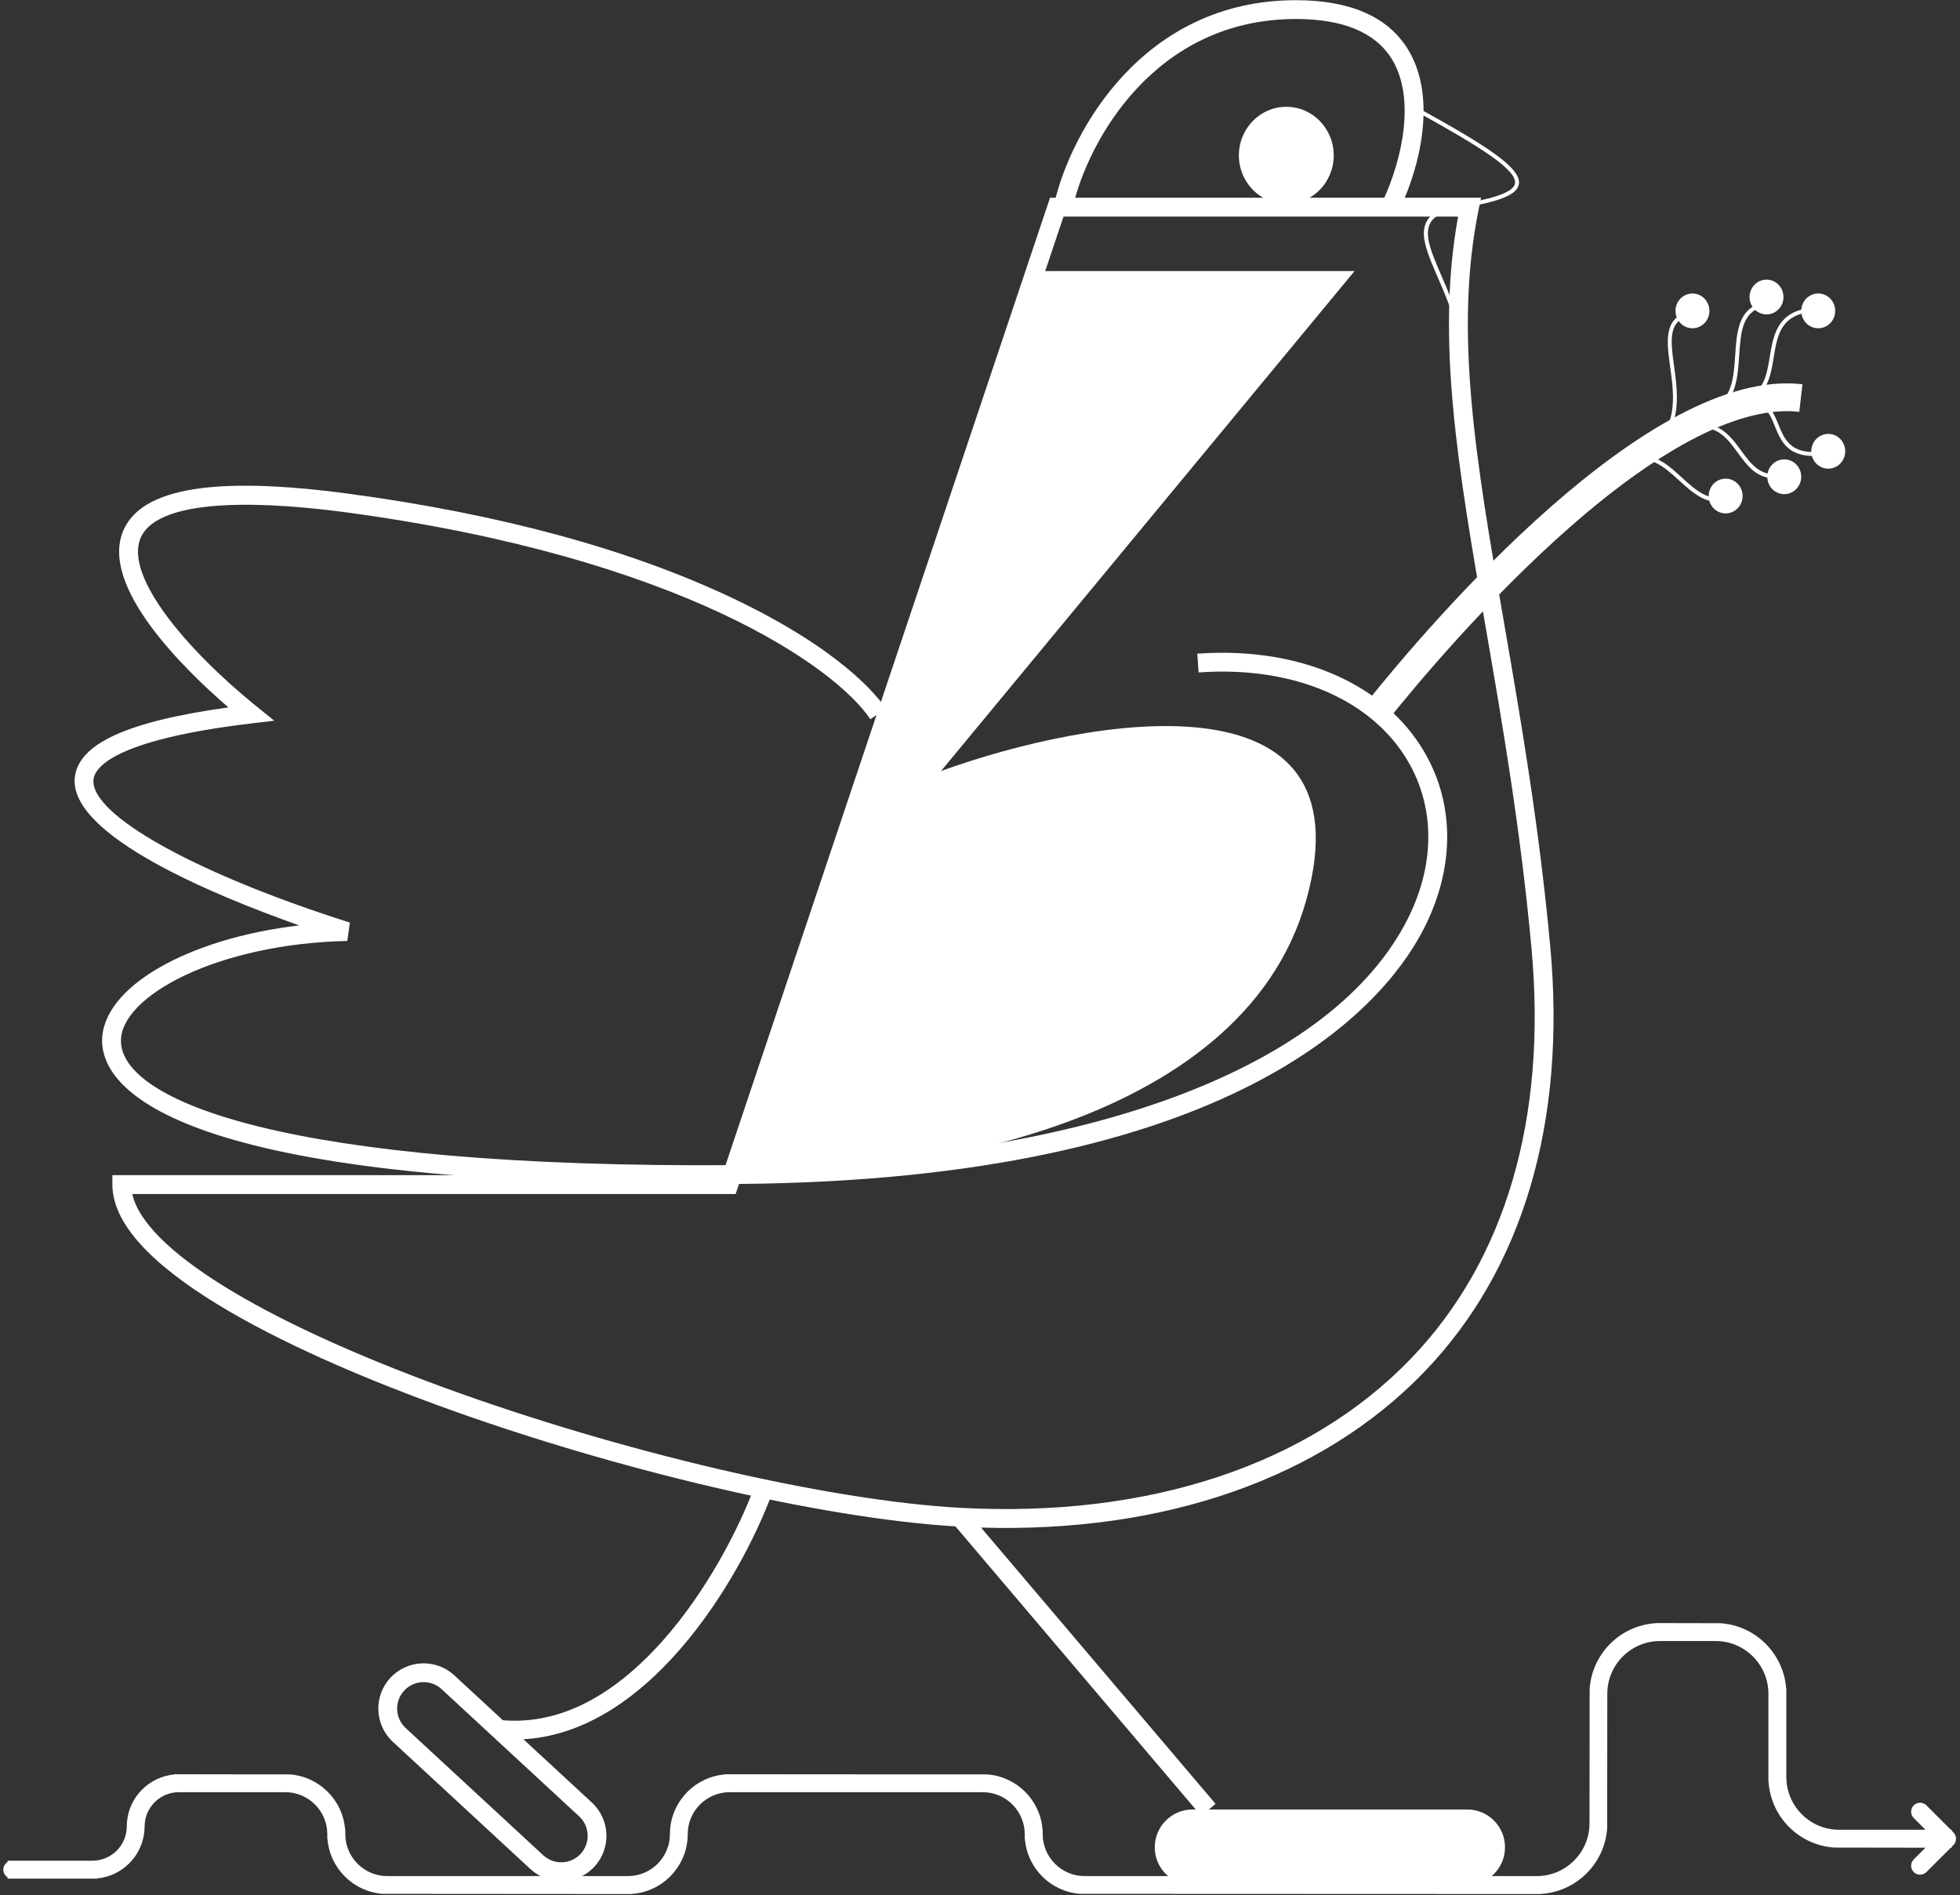 <?xml version="1.0" encoding="UTF-8"?> <svg xmlns="http://www.w3.org/2000/svg" width="424" height="410" viewBox="0 0 424 410" fill="none"><rect x="0" y="0" width="424" height="410" fill="#333333" stroke="none"/><g clip-path="url(#clip0_1151_3783)"><path d="M259.853 392.821L206.683 330.181C177.803 328.451 132.943 317.971 94.623 303.961C68.353 294.361 24.293 275.391 24.312 256.242V254.211H156.223L227.153 42.772H320.392L319.892 45.212C314.472 71.781 319.292 99.621 325.392 134.881C328.932 155.351 332.952 178.561 335.362 204.751C338.862 242.811 329.443 274.621 308.122 296.751C285.992 319.731 252.073 331.631 212.223 330.441L262.952 390.201L259.853 392.821ZM28.613 258.281C31.223 270.061 56.002 285.511 96.022 300.141C134.393 314.161 179.303 324.621 207.783 326.171C248.433 328.381 283.043 316.931 305.193 293.921C325.663 272.671 334.693 241.961 331.302 205.121C328.912 179.101 324.902 155.971 321.372 135.581C315.383 100.971 310.612 73.412 315.422 46.852H230.063L159.133 258.291H28.613V258.281Z" fill="white"></path><path d="M302.883 45.071L299.193 43.351C303.363 34.421 306.333 21.001 300.963 12.581C297.393 6.961 290.453 4.111 280.343 4.111C249.673 4.111 235.373 30.651 232.093 44.681L228.133 43.751C231.663 28.631 247.123 0.041 280.343 0.041C291.933 0.041 300.023 3.521 304.403 10.391C310.643 20.201 307.713 34.741 302.883 45.071Z" fill="white"></path><path d="M278.262 23.102C283.932 23.102 288.522 27.812 288.522 33.612C288.522 39.422 283.932 44.122 278.262 44.122C272.592 44.122 268.002 39.412 268.002 33.612C268.002 27.812 272.592 23.102 278.262 23.102Z" fill="white"></path><path d="M111.252 376.291C110.012 376.291 108.762 376.221 107.482 376.091L107.912 372.041C120.142 373.361 132.042 367.601 143.312 354.981C152.772 344.371 159.792 330.791 163.202 321.631L167.022 323.051C159.982 341.971 139.582 376.291 111.252 376.291Z" fill="white"></path><path d="M151.973 256.142C35.343 256.142 22.233 234.682 22.093 225.302C21.923 213.562 40.603 203.012 64.733 200.182C46.023 193.572 14.993 180.682 16.173 168.262C16.873 160.932 27.463 156.062 49.413 153.022C39.643 144.592 21.503 126.802 26.683 114.752C30.643 105.532 46.563 102.932 75.343 106.792C108.153 111.192 136.113 118.792 158.433 129.372C181.833 140.462 189.783 150.512 191.663 153.322L188.283 155.582C180.783 144.362 147.413 120.562 74.803 110.822C59.973 108.832 34.493 106.912 30.423 116.362C26.853 124.672 40.483 140.682 55.573 152.872L59.333 155.902L54.533 156.472C24.263 160.062 20.453 166.182 20.223 168.652C19.503 176.262 42.313 188.982 75.693 199.572L75.123 203.542C46.933 204.162 26.023 215.512 26.163 225.242C26.353 238.072 61.343 252.772 159.503 252.042C232.643 251.482 286.623 232.012 303.903 199.972C310.703 187.362 310.673 174.042 303.813 163.432C295.613 150.762 279.003 144.042 259.293 145.462L259.003 141.402C280.183 139.872 298.213 147.282 307.233 161.222C314.923 173.112 315.013 187.932 307.483 201.902C298.843 217.922 267.133 255.292 159.533 256.112C156.973 256.132 154.443 256.142 151.973 256.142Z" fill="white"></path><path d="M316.484 83.591L315.634 83.441C317.274 74.411 313.814 66.431 311.034 60.021C308.804 54.871 307.034 50.791 308.634 47.871C309.674 45.961 312.014 44.771 315.994 44.121C321.244 43.261 327.334 41.981 327.724 39.691C328.224 36.791 320.294 31.791 306.424 24.141L306.844 23.391C321.724 31.601 329.164 36.391 328.574 39.841C328.184 42.101 324.584 43.591 316.134 44.971C312.494 45.571 310.284 46.651 309.394 48.281C308.004 50.831 309.694 54.731 311.834 59.671C314.654 66.201 318.174 74.311 316.484 83.591Z" fill="white"></path><path d="M257.983 391.422H317.393C321.913 391.422 325.573 395.082 325.573 399.602C325.573 404.122 321.913 407.782 317.393 407.782H257.983C253.463 407.782 249.803 404.122 249.803 399.602C249.803 395.082 253.473 391.422 257.983 391.422Z" fill="white"></path><path d="M121.403 406.921C119.023 406.921 116.633 406.061 114.753 404.321L84.983 376.791C81.023 373.121 80.773 366.911 84.443 362.951C88.113 358.981 94.323 358.741 98.283 362.411L128.053 389.941C132.013 393.611 132.263 399.821 128.593 403.781C126.673 405.871 124.043 406.921 121.403 406.921ZM91.643 363.871C90.103 363.871 88.563 364.491 87.433 365.711C85.293 368.031 85.433 371.661 87.753 373.801L117.523 401.331C119.843 403.471 123.473 403.331 125.613 401.011C127.753 398.691 127.613 395.061 125.293 392.921L95.523 365.391C94.433 364.381 93.033 363.871 91.643 363.871Z" fill="white"></path><path d="M300.213 155.822L295.523 152.072C309.263 134.922 356.623 79.252 389.923 83.122L389.233 89.092C377.013 87.682 359.913 96.242 339.793 113.872C321.723 129.692 306.093 148.482 300.213 155.822Z" fill="white"></path><path d="M376.284 87.11L376.174 86.26C381.474 85.55 382.134 81.5 382.844 77.21C383.554 72.9 384.354 68 390.414 66.82L390.584 67.66C385.104 68.73 384.414 72.92 383.694 77.35C382.964 81.76 382.214 86.32 376.284 87.11Z" fill="white"></path><path d="M369.922 89.27L369.662 88.45C374.702 86.88 375.042 81.77 375.372 76.82C375.692 71.94 376.032 66.89 381.032 65.58L381.252 66.41C376.852 67.56 376.552 72.08 376.232 76.87C375.882 82.11 375.522 87.52 369.922 89.27Z" fill="white"></path><path d="M356.082 98.32L355.652 97.58C363.202 93.16 362.192 85.84 361.302 79.38C360.572 74.09 359.872 69.09 364.842 67.58L365.092 68.4C360.822 69.69 361.412 73.92 362.152 79.26C363.022 85.66 364.132 93.62 356.082 98.32Z" fill="white"></path><path d="M392.262 98.632C386.572 98.632 385.173 95.202 383.943 92.182C382.733 89.202 381.773 86.852 377.223 87.692L377.062 86.852C382.302 85.882 383.542 88.922 384.732 91.862C385.942 94.832 387.202 97.882 392.562 97.782L392.582 98.642C392.472 98.632 392.362 98.632 392.262 98.632Z" fill="white"></path><path d="M383.783 103.451C379.963 103.451 377.933 100.681 375.963 97.981C373.543 94.681 371.263 91.551 365.803 92.781L365.613 91.941C371.613 90.601 374.293 94.251 376.653 97.471C378.883 100.521 381.003 103.411 385.643 102.371L385.833 103.211C385.093 103.371 384.413 103.451 383.783 103.451Z" fill="white"></path><path d="M371.402 108.521C368.272 108.521 365.742 106.211 363.282 103.971C359.842 100.831 356.592 97.881 351.722 100.331L351.332 99.561C356.742 96.831 360.362 100.131 363.862 103.331C366.782 105.991 369.552 108.511 373.182 107.381L373.442 108.201C372.722 108.431 372.052 108.521 371.402 108.521Z" fill="white"></path><path d="M366.123 63.49C368.153 63.49 369.793 65.17 369.793 67.25C369.793 69.32 368.153 71.01 366.123 71.01C364.093 71.01 362.453 69.33 362.453 67.25C362.453 65.17 364.103 63.49 366.123 63.49Z" fill="white"></path><path d="M373.303 103.541C375.333 103.541 376.973 105.221 376.973 107.301C376.973 109.371 375.333 111.061 373.303 111.061C371.273 111.061 369.633 109.381 369.633 107.301C369.633 105.221 371.273 103.541 373.303 103.541Z" fill="white"></path><path d="M385.982 99.371C388.012 99.371 389.652 101.051 389.652 103.131C389.652 105.201 388.012 106.891 385.982 106.891C383.952 106.891 382.312 105.211 382.312 103.131C382.313 101.051 383.952 99.371 385.982 99.371Z" fill="white"></path><path d="M395.502 93.861C397.532 93.861 399.172 95.541 399.172 97.621C399.172 99.691 397.532 101.381 395.502 101.381C393.472 101.381 391.832 99.701 391.832 97.621C391.822 95.541 393.472 93.861 395.502 93.861Z" fill="white"></path><path d="M393.332 63.49C395.362 63.49 397.002 65.17 397.002 67.25C397.002 69.32 395.362 71.01 393.332 71.01C391.302 71.01 389.662 69.33 389.662 67.25C389.652 65.17 391.302 63.49 393.332 63.49Z" fill="white"></path><path d="M382.143 60.49C384.173 60.49 385.813 62.17 385.813 64.25C385.813 66.32 384.173 68.01 382.143 68.01C380.113 68.01 378.473 66.33 378.473 64.25C378.473 62.17 380.123 60.49 382.143 60.49Z" fill="white"></path><path d="M158.184 253.901C173.674 207.031 208.614 102.371 224.434 58.641H293.024L203.574 166.781C235.724 155.151 296.544 144.451 282.594 194.651C268.644 244.851 193.844 255.071 158.184 253.901Z" fill="white"></path><path d="M2.652 403.521C2.142 403.521 1.732 403.931 1.732 404.441C1.732 404.951 2.142 405.361 2.652 405.361V403.521ZM421.842 398.411C422.202 398.051 422.202 397.471 421.842 397.111L416.002 391.271C415.642 390.911 415.062 390.911 414.702 391.271C414.342 391.631 414.342 392.211 414.702 392.571L419.892 397.761L414.702 402.951C414.342 403.311 414.342 403.891 414.702 404.251C415.062 404.611 415.642 404.611 416.002 404.251L421.842 398.411ZM2.652 405.351H20.012V403.511H2.652V405.351ZM38.692 386.661H61.722V384.821H38.692V386.661ZM83.752 408.691H135.822V406.851H83.752V408.691ZM157.852 386.661H212.592V384.821H157.852V386.661ZM234.622 408.691H332.412V406.851H234.622V408.691ZM346.682 366.391H344.842V394.431H346.682V366.391ZM359.112 353.951H371.132V352.111H359.112V353.951ZM383.562 384.411H385.402V366.391H383.562V384.411ZM397.832 398.681H421.192V396.841H397.832V398.681ZM383.562 384.411C383.562 392.291 389.952 398.681 397.832 398.681V396.841C390.962 396.841 385.402 391.271 385.402 384.411H383.562ZM371.132 353.951C378.002 353.951 383.562 359.521 383.562 366.381H385.392C385.392 358.501 379.002 352.111 371.122 352.111V353.951H371.132ZM346.682 366.391C346.682 359.521 352.252 353.961 359.112 353.961V352.131C351.232 352.131 344.842 358.521 344.842 366.401H346.682V366.391ZM332.412 408.691C340.292 408.691 346.682 402.301 346.682 394.421H344.842C344.842 401.291 339.272 406.851 332.412 406.851V408.691ZM222.692 396.761C222.692 403.351 228.032 408.691 234.622 408.691V406.851C229.042 406.851 224.522 402.331 224.522 396.751H222.692V396.761ZM212.592 386.661C218.172 386.661 222.692 391.181 222.692 396.761H224.532C224.532 390.171 219.192 384.831 212.602 384.831V386.661H212.592ZM147.752 396.761C147.752 391.181 152.272 386.661 157.852 386.661V384.821C151.262 384.821 145.922 390.161 145.922 396.751H147.752V396.761ZM135.822 408.691C142.412 408.691 147.752 403.351 147.752 396.761H145.912C145.912 402.341 141.392 406.861 135.812 406.861V408.691H135.822ZM71.822 396.761C71.822 403.351 77.162 408.691 83.752 408.691V406.851C78.172 406.851 73.652 402.331 73.652 396.751H71.822V396.761ZM61.722 386.661C67.302 386.661 71.822 391.181 71.822 396.761H73.662C73.662 390.171 68.322 384.831 61.732 384.831V386.661H61.722ZM30.272 395.091C30.272 390.441 34.042 386.661 38.702 386.661V384.821C33.032 384.821 28.442 389.411 28.442 395.081H30.272V395.091ZM20.002 405.351C25.672 405.351 30.262 400.761 30.262 395.091H28.432C28.432 399.741 24.662 403.521 20.002 403.521V405.351Z" fill="white"></path><path d="M333.433 409.712L233.603 409.672C227.273 409.182 222.203 404.112 221.713 397.782H221.673V396.762C221.673 391.752 217.603 387.682 212.593 387.682H157.853C152.843 387.682 148.773 391.752 148.773 396.762L148.733 397.782C148.243 404.112 143.173 409.182 136.843 409.672V409.712L82.733 409.672C76.403 409.182 71.333 404.112 70.843 397.782H70.803V396.762C70.803 391.752 66.733 387.682 61.723 387.682H38.693C34.613 387.682 31.283 391.002 31.283 395.092L31.233 396.112C30.743 401.522 26.423 405.842 21.013 406.332V406.382H1.633V406.092C1.083 405.742 0.713 405.132 0.713 404.442C0.713 403.752 1.083 403.142 1.633 402.792V402.502H20.013C24.103 402.502 27.423 399.182 27.423 395.092L27.473 394.072C27.963 388.662 32.283 384.342 37.693 383.852V383.802L62.763 383.842C69.093 384.342 74.163 389.402 74.653 395.732H74.693V396.752C74.693 401.762 78.763 405.832 83.773 405.832H135.843C140.853 405.832 144.923 401.762 144.923 396.752L144.963 395.732C145.453 389.402 150.523 384.332 156.853 383.842V383.802L213.633 383.842C219.963 384.342 225.033 389.402 225.523 395.732H225.563V396.752C225.563 401.762 229.633 405.832 234.643 405.832H332.443C338.733 405.832 343.853 400.712 343.853 394.422L343.883 365.362C344.383 357.742 350.493 351.632 358.113 351.132V351.102L372.163 351.132C379.783 351.632 385.893 357.742 386.403 365.362H386.433V384.402C386.433 390.692 391.553 395.812 397.843 395.812H416.533L413.993 393.272C413.623 392.902 413.423 392.422 413.423 391.902C413.423 391.382 413.623 390.902 413.993 390.532C414.353 390.172 414.843 389.962 415.363 389.962C415.883 389.962 416.363 390.162 416.733 390.532L422.013 395.802H422.223V396.042L422.573 396.392C423.323 397.152 423.323 398.372 422.573 399.132L422.223 399.482V399.692H422.013L416.733 404.962C415.973 405.722 414.743 405.712 413.993 404.962C413.623 404.592 413.423 404.112 413.423 403.592C413.423 403.072 413.623 402.592 413.993 402.222L416.523 399.692L396.813 399.662C389.193 399.162 383.083 393.052 382.583 385.432H382.553V366.392C382.553 360.102 377.433 354.982 371.143 354.982H359.113C352.823 354.982 347.703 360.102 347.703 366.392L347.673 395.452C347.173 403.072 341.063 409.182 333.443 409.682V409.712H333.433Z" fill="white"></path></g><defs><clipPath id="clip0_1151_3783"><rect width="422.42" height="409.67" fill="white" transform="translate(0.713 0.041)"></rect></clipPath></defs></svg> 